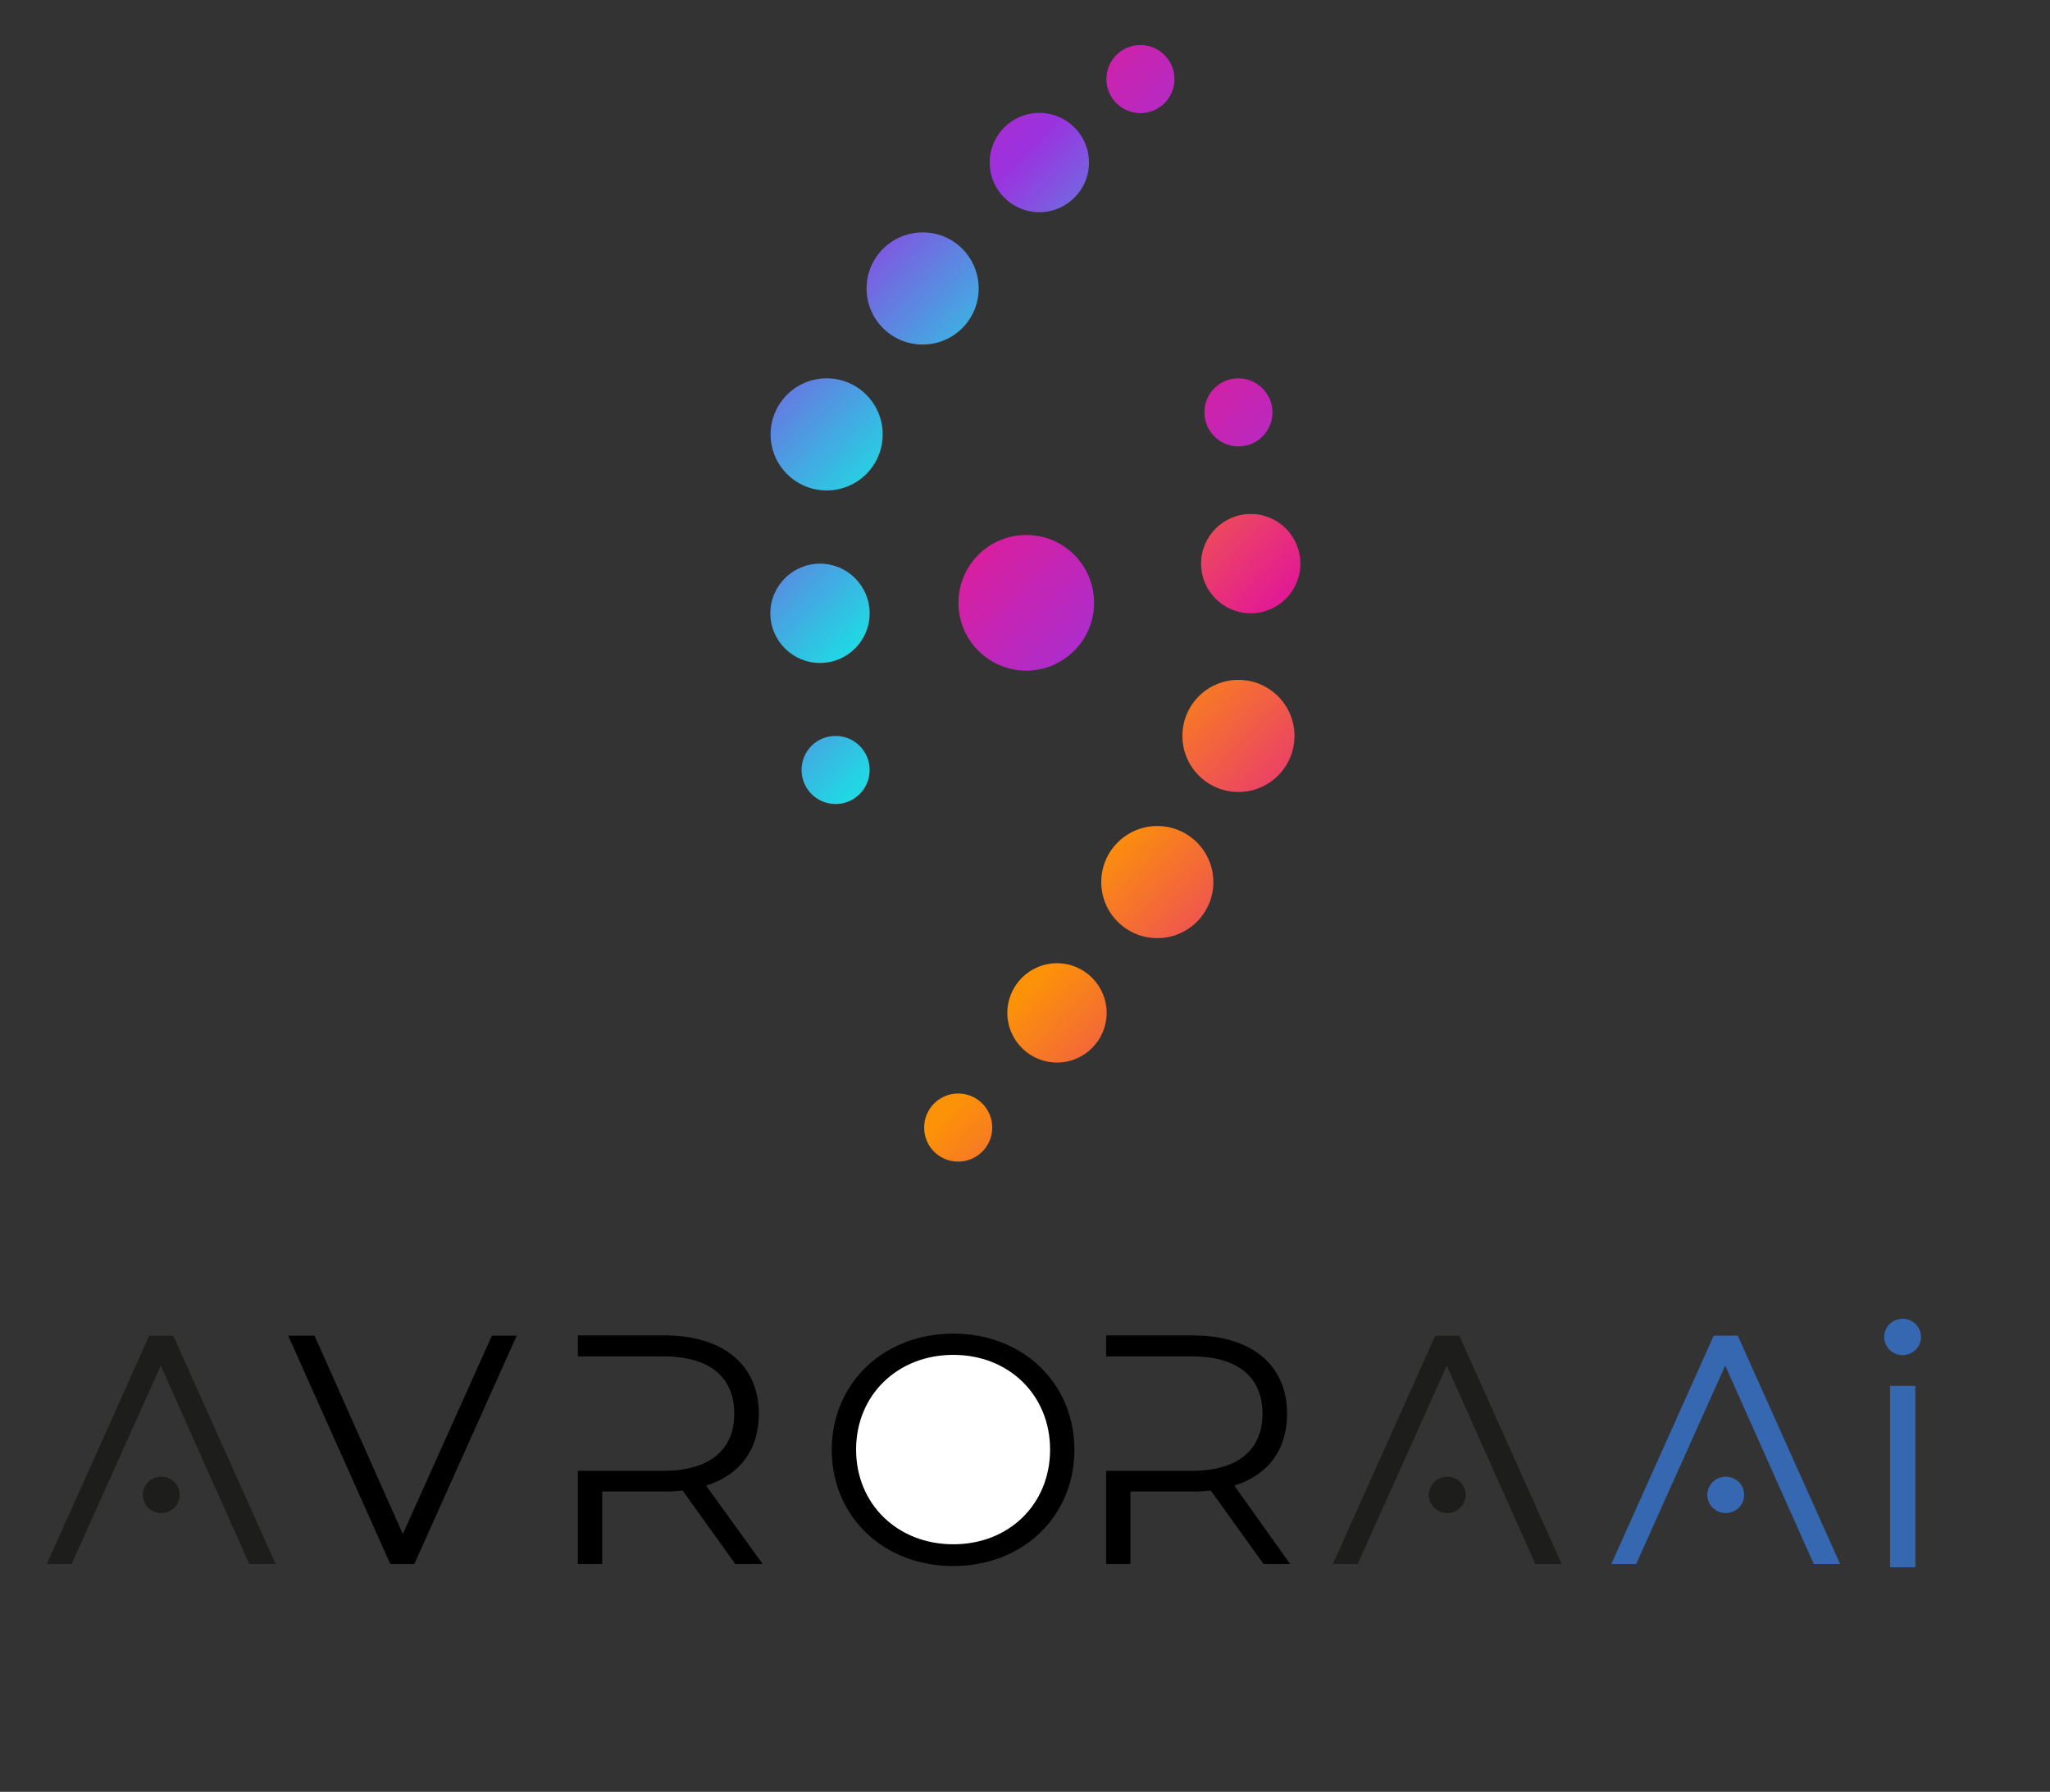 <?xml version="1.0" encoding="UTF-8"?> <svg xmlns="http://www.w3.org/2000/svg" xmlns:xlink="http://www.w3.org/1999/xlink" version="1.1" id="Слой_1" x="0px" y="0px" viewBox="0 0 801 700" style="enable-background:new 0 0 801 700;" xml:space="preserve"><rect x="0" y="0" width="801" height="700" fill="#333333" stroke="none"/> <style type="text/css"> .st0{display:none;} .st1{fill:#1D1D1B;} .st2{fill:#FFFFFF;} .st3{fill:url(#SVGID_1_);} .st4{fill:url(#SVGID_00000124151683775598183580000012313700882032139448_);} .st5{fill:url(#SVGID_00000139257065687642089160000000855282199985939381_);} .st6{fill:url(#SVGID_00000007410728201562860760000011105196602913175946_);} .st7{fill:url(#SVGID_00000124851708171439882850000006519839606821490361_);} .st8{fill:url(#SVGID_00000096745812600269654650000014901154811675862415_);} .st9{fill:url(#SVGID_00000179638864195243305240000015885006021874545836_);} .st10{fill:url(#SVGID_00000041996376308731729630000007475603726539443603_);} .st11{fill:url(#SVGID_00000054970132971260201920000001466386079059028378_);} .st12{fill:url(#SVGID_00000168107288634417957870000008221317136352624806_);} .st13{fill:url(#SVGID_00000086693060458812051580000003826022069872060309_);} .st14{fill:url(#SVGID_00000133503573059614106570000007527690175441680283_);} .st15{fill:url(#SVGID_00000113338635525019801310000015494161710866297786_);} .st16{fill:#3568B1;} </style> <path class="st0" d="M24.4,694.9l0-17.9l-9.1,14.9h-1.7L4.5,677v17.8H1v-24.6h3l10.5,17.3l10.4-17.3h3l0,24.6H24.4z"></path> <path class="st0" d="M58.6,691.8v3.1H40.3v-24.6h17.8v3.1H43.9v7.6h12.7v3H43.9v7.9H58.6z"></path> <path class="st0" d="M69.2,670.3h10.7c8.1,0,13.6,5,13.6,12.3c0,7.3-5.5,12.3-13.6,12.3H69.2V670.3z M79.7,691.8 c6.2,0,10.3-3.7,10.3-9.3c0-5.5-4-9.3-10.3-9.3h-6.8v18.5L79.7,691.8z"></path> <path class="st0" d="M103.8,670.3h3.6v24.6h-3.6V670.3z"></path> <path class="st0" d="M117.7,682.6c0-7.3,5.7-12.6,13.4-12.6c3.9,0,7.3,1.3,9.6,3.8l-2.4,2.2c-2-2-4.3-2.9-7.1-2.9 c-5.7,0-9.9,4-9.9,9.5c0,5.4,4.2,9.5,9.9,9.5c2.8,0,5.2-1,7.1-3l2.4,2.2c-2.3,2.5-5.7,3.9-9.6,3.9 C123.4,695.2,117.7,689.9,117.7,682.6z"></path> <path class="st0" d="M166.2,688.7h-13.4l-2.8,6.2h-3.7l11.4-24.6h3.6l11.5,24.6h-3.8L166.2,688.7z M164.9,685.9l-5.5-12.1l-5.5,12.1 H164.9z"></path> <path class="st0" d="M181.3,670.3h3.6v21.5h13.7v3.1h-17.3L181.3,670.3L181.3,670.3z"></path> <path class="st0" d="M221.9,670.3h3.6v21.5h13.7v3.1h-17.3L221.9,670.3L221.9,670.3z"></path> <path class="st0" d="M264.4,688.7h-13.4l-2.8,6.2h-3.7l11.4-24.6h3.6l11.5,24.6h-3.8L264.4,688.7z M263.1,685.9l-5.5-12.1l-5.5,12.1 H263.1z"></path> <path class="st0" d="M301.2,688.2c0,4.2-3.3,6.6-9.7,6.6h-12.1v-24.6h11.3c5.8,0,9.1,2.4,9.1,6.4c0,2.7-1.4,4.5-3.4,5.5 C299.3,682.9,301.2,685,301.2,688.2z M283.1,673.1v7.9h7.4c3.7,0,5.8-1.3,5.8-3.9c0-2.6-2.1-3.9-5.8-3.9H283.1z M297.6,688 c0-2.8-2.2-4.1-6.2-4.1h-8.3v8.2h8.3C295.4,692,297.6,690.8,297.6,688z"></path> <path class="st0" d="M359.7,694.9l-5.5-7.6c-0.5,0-1,0.1-1.6,0.1h-6.3v7.5h-3.6v-24.6h9.9c6.6,0,10.5,3.2,10.5,8.6 c0,3.8-2,6.5-5.6,7.8l6,8.3H359.7z M359.6,678.8c0-3.5-2.4-5.5-7.1-5.5h-6.1v11.1h6.1C357.1,684.4,359.6,682.4,359.6,678.8z"></path> <path class="st0" d="M389.9,688.7h-13.4l-2.8,6.2H370l11.4-24.6h3.6l11.5,24.6h-3.8L389.9,688.7z M388.6,685.9l-5.5-12.1l-5.5,12.1 H388.6z"></path> <path class="st0" d="M408.8,673.3h-8.7v-3.1H421v3.1h-8.7v21.5h-3.6V673.3z"></path> <path class="st0" d="M427.3,682.6c0-7.2,5.7-12.6,13.5-12.6c7.7,0,13.4,5.3,13.4,12.6c0,7.2-5.7,12.6-13.4,12.6 C433,695.2,427.3,689.8,427.3,682.6z M450.5,682.6c0-5.4-4.2-9.5-9.8-9.5c-5.7,0-9.9,4-9.9,9.5c0,5.4,4.2,9.5,9.9,9.5 C446.4,692,450.5,688,450.5,682.6z"></path> <path class="st0" d="M307.3,683.2c0-7.2,5.7-12.6,13.5-12.6c7.7,0,13.4,5.3,13.4,12.6c0,7.2-5.7,12.6-13.4,12.6 C313,695.8,307.3,690.4,307.3,683.2z M330.6,683.2c0-5.4-4.2-9.5-9.8-9.5c-5.7,0-9.9,4-9.9,9.5c0,5.4,4.2,9.5,9.9,9.5 C326.4,692.6,330.6,688.6,330.6,683.2z"></path> <path class="st0" d="M481.4,694.9l-5.5-7.6c-0.5,0-1,0.1-1.6,0.1H468v7.5h-3.6v-24.6h9.9c6.6,0,10.5,3.2,10.5,8.6 c0,3.8-2,6.5-5.6,7.8l6,8.3H481.4z M481.2,678.8c0-3.5-2.4-5.5-7.1-5.5h-6.1v11.1h6.1C478.8,684.4,481.2,682.4,481.2,678.8z"></path> <path class="st0" d="M504.8,686.4v8.5h-3.6v-8.6l-10-16h3.9l8.1,13l8.1-13h3.6L504.8,686.4z"></path> <path class="st0" d="M556.1,691.8v3.1h-18.3v-24.6h17.8v3.1h-14.2v7.6H554v3h-12.7v7.9H556.1z"></path> <path class="st0" d="M592.6,697.1c-1.6,1.9-3.8,2.9-6.4,2.9c-3.2,0-5.7-1.3-9.2-4.9c-7.3-0.4-12.5-5.6-12.5-12.5 c0-7.2,5.7-12.6,13.5-12.6c7.7,0,13.4,5.3,13.4,12.6c0,6.1-4.1,10.9-9.9,12.2c1.7,1.8,3.2,2.4,4.8,2.4c1.8,0,3.3-0.7,4.6-2.1 L592.6,697.1z M578,692c5.6,0,9.8-4,9.8-9.5c0-5.4-4.2-9.5-9.8-9.5c-5.7,0-9.9,4-9.9,9.5C568.1,688,572.3,692,578,692z"></path> <path class="st0" d="M601.4,684.3v-14h3.6v13.8c0,5.4,2.6,7.9,7.1,7.9c4.6,0,7.2-2.4,7.2-7.9v-13.8h3.5v14c0,7.1-4,10.9-10.7,10.9 C605.5,695.2,601.4,691.4,601.4,684.3z"></path> <path class="st0" d="M635,670.3h3.6v24.6H635V670.3z"></path> <path class="st0" d="M671.4,678.8c0,5.3-4,8.6-10.5,8.6h-6.3v7.4H651v-24.6h9.9C667.4,670.3,671.4,673.5,671.4,678.8z M667.8,678.8 c0-3.5-2.4-5.5-7.1-5.5h-6.1v11h6.1C665.3,684.4,667.8,682.4,667.8,678.8z"></path> <path class="st0" d="M704.9,694.9l0-17.9l-9.1,14.9H694l-9.1-14.8v17.8h-3.5v-24.6h3l10.5,17.3l10.4-17.3h3l0,24.6H704.9z"></path> <path class="st0" d="M739,691.8v3.1h-18.4v-24.6h17.8v3.1h-14.2v7.6H737v3h-12.7v7.9H739z"></path> <path class="st0" d="M771.4,670.3v24.6h-3l-15.2-18.3v18.3h-3.6v-24.6h2.9l15.2,18.3v-18.3H771.4z"></path> <path class="st0" d="M788.8,673.3h-8.7v-3.1H801v3.1h-8.7v21.5h-3.6V673.3z"></path> <path class="st1" d="M570.2,521.8h-9.4l-40,89.2h9.7l34.8-77.5l34.6,77.5h10.3L570.2,521.8z M565.5,576.9c-4,0-7.2,3.2-7.2,7.1 c0,3.9,3.2,7.1,7.2,7.1c4,0,7.2-3.2,7.2-7.1C572.7,580,569.5,576.9,565.5,576.9z"></path> <path class="st1" d="M67.7,521.8h-9.4l-40,89.2H28l34.8-77.5L97.4,611h10.3L67.7,521.8z M63,576.9c-4,0-7.2,3.2-7.2,7.1 c0,3.9,3.2,7.1,7.2,7.1c4,0,7.2-3.2,7.2-7.1C70.2,580,67,576.9,63,576.9z"></path> <path d="M482.3,580.4c13.2-4.2,20.6-14,20.6-28.1c0-19.1-13.9-30.6-36.9-30.6h-33.8v8.2h33.5c18,0,27.6,8.1,27.6,22.4 c0,14-9.5,22.3-27.6,22.3h-33.5V611h9.5v-28.3h24.2c2.6,0,4.9-0.1,7.2-0.4l20.6,28.7h10.4L482.3,580.4z"></path> <path d="M372.5,521c-27.3,0-47.5,19.4-47.5,45.4c0,26,20.1,45.4,47.5,45.4c27.1,0,47.3-19.3,47.3-45.4 C419.8,540.3,399.6,521,372.5,521z"></path> <path class="st2" d="M372.5,603.3c-21.8,0-38-15.7-38-37c0-21.3,16.2-37,38-37c21.7,0,37.8,15.7,37.8,37 C410.3,587.7,394.2,603.3,372.5,603.3z"></path> <path d="M275.9,580.4c13.2-4.2,20.6-14,20.6-28.1c0-19.1-13.9-30.6-36.9-30.6h-33.8v8.2h33.5c18,0,27.6,8.1,27.6,22.4 c0,14-9.5,22.3-27.6,22.3h-33.5V611h9.5v-28.3h24.2c2.6,0,4.9-0.1,7.2-0.4l20.6,28.7H298L275.9,580.4z"></path> <polygon points="192.2,521.8 157.4,599.3 122.9,521.8 112.6,521.8 152.5,611 161.9,611 201.9,521.8 "></polygon> <linearGradient id="SVGID_1_" gradientUnits="userSpaceOnUse" x1="301.976" y1="562.819" x2="501.807" y2="368.426" gradientTransform="matrix(1 0 0 -1 0 702)"> <stop offset="0" style="stop-color:#FC9208"></stop> <stop offset="0.349" style="stop-color:#E31B93"></stop> <stop offset="0.677" style="stop-color:#9B32DF"></stop> <stop offset="1" style="stop-color:#22D6E3"></stop> </linearGradient> <path class="st3" d="M427.5,235.5c0,14.6-11.9,26.5-26.5,26.5s-26.5-11.9-26.5-26.5S386.3,209,401,209S427.5,220.9,427.5,235.5z"></path> <linearGradient id="SVGID_00000064330759491695215190000015399677481320618631_" gradientUnits="userSpaceOnUse" x1="431.148" y1="537.822" x2="630.979" y2="343.429" gradientTransform="matrix(1 0 0 -1 0 702)"> <stop offset="0" style="stop-color:#FC9208"></stop> <stop offset="0.349" style="stop-color:#E31B93"></stop> <stop offset="0.677" style="stop-color:#9B32DF"></stop> <stop offset="1" style="stop-color:#22D6E3"></stop> </linearGradient> <path style="fill:url(#SVGID_00000064330759491695215190000015399677481320618631_);" d="M508.1,220.2c0,10.7-8.7,19.4-19.4,19.4 c-10.7,0-19.4-8.7-19.4-19.4c0-10.7,8.7-19.4,19.4-19.4C499.5,200.8,508.1,209.5,508.1,220.2z"></path> <linearGradient id="SVGID_00000089568024775577075290000000409308543522261948_" gradientUnits="userSpaceOnUse" x1="265.66" y1="775.11" x2="465.491" y2="580.717" gradientTransform="matrix(1 0 0 -1 0 702)"> <stop offset="0" style="stop-color:#FC9208"></stop> <stop offset="0.349" style="stop-color:#E31B93"></stop> <stop offset="0.677" style="stop-color:#9B32DF"></stop> <stop offset="1" style="stop-color:#22D6E3"></stop> </linearGradient> <path style="fill:url(#SVGID_00000089568024775577075290000000409308543522261948_);" d="M425.5,63.5c0,10.7-8.7,19.4-19.4,19.4 c-10.7,0-19.4-8.7-19.4-19.4c0-10.7,8.7-19.4,19.4-19.4C416.8,44.1,425.5,52.8,425.5,63.5z"></path> <linearGradient id="SVGID_00000176014284166587559010000005957027792550966146_" gradientUnits="userSpaceOnUse" x1="193.211" y1="752.072" x2="393.042" y2="557.678" gradientTransform="matrix(1 0 0 -1 0 702)"> <stop offset="0" style="stop-color:#FC9208"></stop> <stop offset="0.349" style="stop-color:#E31B93"></stop> <stop offset="0.677" style="stop-color:#9B32DF"></stop> <stop offset="1" style="stop-color:#22D6E3"></stop> </linearGradient> <path style="fill:url(#SVGID_00000176014284166587559010000005957027792550966146_);" d="M382.4,112.7c0,12.1-9.8,21.9-21.9,21.9 c-12.1,0-21.9-9.8-21.9-21.9c0-12.1,9.8-21.9,21.9-21.9C372.6,90.7,382.4,100.6,382.4,112.7z"></path> <linearGradient id="SVGID_00000155841510456024366060000000669382968859257783_" gradientUnits="userSpaceOnUse" x1="142.327" y1="707.946" x2="342.158" y2="513.553" gradientTransform="matrix(1 0 0 -1 0 702)"> <stop offset="0" style="stop-color:#FC9208"></stop> <stop offset="0.349" style="stop-color:#E31B93"></stop> <stop offset="0.677" style="stop-color:#9B32DF"></stop> <stop offset="1" style="stop-color:#22D6E3"></stop> </linearGradient> <path style="fill:url(#SVGID_00000155841510456024366060000000669382968859257783_);" d="M344.9,169.7c0,12.1-9.8,21.9-21.9,21.9 c-12.1,0-21.9-9.8-21.9-21.9s9.8-21.9,21.9-21.9C335.1,147.8,344.9,157.6,344.9,169.7z"></path> <linearGradient id="SVGID_00000140010694458699116970000004543486887232818573_" gradientUnits="userSpaceOnUse" x1="453.121" y1="444.426" x2="652.952" y2="250.033" gradientTransform="matrix(1 0 0 -1 0 702)"> <stop offset="0" style="stop-color:#FC9208"></stop> <stop offset="0.349" style="stop-color:#E31B93"></stop> <stop offset="0.677" style="stop-color:#9B32DF"></stop> <stop offset="1" style="stop-color:#22D6E3"></stop> </linearGradient> <path style="fill:url(#SVGID_00000140010694458699116970000004543486887232818573_);" d="M505.8,287.5c0,12.1-9.8,21.9-21.9,21.9 c-12.1,0-21.9-9.8-21.9-21.9c0-12.1,9.8-21.9,21.9-21.9C496,265.6,505.8,275.4,505.8,287.5z"></path> <linearGradient id="SVGID_00000110449436041928638650000017151433218322779824_" gradientUnits="userSpaceOnUse" x1="369.754" y1="266.056" x2="569.585" y2="71.663" gradientTransform="matrix(1 0 0 -1 0 702)"> <stop offset="0" style="stop-color:#FC9208"></stop> <stop offset="0.349" style="stop-color:#E31B93"></stop> <stop offset="0.677" style="stop-color:#9B32DF"></stop> <stop offset="1" style="stop-color:#22D6E3"></stop> </linearGradient> <path style="fill:url(#SVGID_00000110449436041928638650000017151433218322779824_);" d="M387.7,440.5c0,7.3-5.9,13.3-13.3,13.3 s-13.3-5.9-13.3-13.3c0-7.3,5.9-13.3,13.3-13.3S387.7,433.2,387.7,440.5z"></path> <linearGradient id="SVGID_00000169529978973272834630000003273172121840993693_" gradientUnits="userSpaceOnUse" x1="345.129" y1="768.884" x2="544.96" y2="574.491" gradientTransform="matrix(1 0 0 -1 0 702)"> <stop offset="0" style="stop-color:#FC9208"></stop> <stop offset="0.349" style="stop-color:#E31B93"></stop> <stop offset="0.677" style="stop-color:#9B32DF"></stop> <stop offset="1" style="stop-color:#22D6E3"></stop> </linearGradient> <path style="fill:url(#SVGID_00000169529978973272834630000003273172121840993693_);" d="M458.9,30.9c0,7.3-5.9,13.3-13.3,13.3 c-7.3,0-13.3-5.9-13.3-13.3c0-7.3,5.9-13.3,13.3-13.3C453,17.6,458.9,23.6,458.9,30.9z"></path> <linearGradient id="SVGID_00000005961109108972671270000008577147127755541947_" gradientUnits="userSpaceOnUse" x1="386.855" y1="635.308" x2="586.686" y2="440.915" gradientTransform="matrix(1 0 0 -1 0 702)"> <stop offset="0" style="stop-color:#FC9208"></stop> <stop offset="0.349" style="stop-color:#E31B93"></stop> <stop offset="0.677" style="stop-color:#9B32DF"></stop> <stop offset="1" style="stop-color:#22D6E3"></stop> </linearGradient> <path style="fill:url(#SVGID_00000005961109108972671270000008577147127755541947_);" d="M497.2,161.1c0,7.3-5.9,13.3-13.3,13.3 c-7.3,0-13.3-5.9-13.3-13.3s5.9-13.3,13.3-13.3C491.2,147.8,497.2,153.8,497.2,161.1z"></path> <linearGradient id="SVGID_00000052080896498348845330000005791629828418530961_" gradientUnits="userSpaceOnUse" x1="133.688" y1="588.817" x2="333.519" y2="394.424" gradientTransform="matrix(1 0 0 -1 0 702)"> <stop offset="0" style="stop-color:#FC9208"></stop> <stop offset="0.349" style="stop-color:#E31B93"></stop> <stop offset="0.677" style="stop-color:#9B32DF"></stop> <stop offset="1" style="stop-color:#22D6E3"></stop> </linearGradient> <path style="fill:url(#SVGID_00000052080896498348845330000005791629828418530961_);" d="M339.8,300.8c0,7.3-5.9,13.3-13.3,13.3 c-7.3,0-13.3-5.9-13.3-13.3s5.9-13.3,13.3-13.3C333.8,287.5,339.8,293.4,339.8,300.8z"></path> <linearGradient id="SVGID_00000080174844531998604970000012235322544026955912_" gradientUnits="userSpaceOnUse" x1="433.654" y1="375.364" x2="633.485" y2="180.971" gradientTransform="matrix(1 0 0 -1 0 702)"> <stop offset="0" style="stop-color:#FC9208"></stop> <stop offset="0.349" style="stop-color:#E31B93"></stop> <stop offset="0.677" style="stop-color:#9B32DF"></stop> <stop offset="1" style="stop-color:#22D6E3"></stop> </linearGradient> <path style="fill:url(#SVGID_00000080174844531998604970000012235322544026955912_);" d="M474.1,344.6c0,12.1-9.8,21.9-21.9,21.9 c-12.1,0-21.9-9.8-21.9-21.9c0-12.1,9.8-21.9,21.9-21.9C464.3,322.7,474.1,332.5,474.1,344.6z"></path> <linearGradient id="SVGID_00000155861453546049227790000013929213856426794909_" gradientUnits="userSpaceOnUse" x1="402.621" y1="316.369" x2="602.452" y2="121.976" gradientTransform="matrix(1 0 0 -1 0 702)"> <stop offset="0" style="stop-color:#FC9208"></stop> <stop offset="0.349" style="stop-color:#E31B93"></stop> <stop offset="0.677" style="stop-color:#9B32DF"></stop> <stop offset="1" style="stop-color:#22D6E3"></stop> </linearGradient> <path style="fill:url(#SVGID_00000155861453546049227790000013929213856426794909_);" d="M432.4,395.7c0,10.7-8.7,19.4-19.4,19.4 s-19.4-8.7-19.4-19.4c0-10.7,8.7-19.4,19.4-19.4S432.4,385,432.4,395.7z"></path> <linearGradient id="SVGID_00000014607882748117345930000008971538228050240936_" gradientUnits="userSpaceOnUse" x1="133.209" y1="644.498" x2="333.04" y2="450.105" gradientTransform="matrix(1 0 0 -1 0 702)"> <stop offset="0" style="stop-color:#FC9208"></stop> <stop offset="0.349" style="stop-color:#E31B93"></stop> <stop offset="0.677" style="stop-color:#9B32DF"></stop> <stop offset="1" style="stop-color:#22D6E3"></stop> </linearGradient> <path style="fill:url(#SVGID_00000014607882748117345930000008971538228050240936_);" d="M339.8,239.6c0,10.7-8.7,19.4-19.4,19.4 s-19.4-8.7-19.4-19.4s8.7-19.4,19.4-19.4S339.8,228.9,339.8,239.6z"></path> <path class="st16" d="M679,521.8h-9.4l-40,89.2h9.7l34.8-77.5l34.6,77.5H719L679,521.8z M674.3,576.9c-4,0-7.2,3.2-7.2,7.1 c0,3.9,3.2,7.1,7.2,7.1c4,0,7.2-3.2,7.2-7.1C681.5,580,678.3,576.9,674.3,576.9z"></path> <path class="st16" d="M743.4,515.2c-4,0-7.2,3.2-7.2,7.1c0,3.9,3.2,7.1,7.2,7.1c4,0,7.2-3.2,7.2-7.1 C750.6,518.4,747.4,515.2,743.4,515.2z"></path> <rect x="738.5" y="541.4" class="st16" width="9.9" height="70.9"></rect> </svg> 